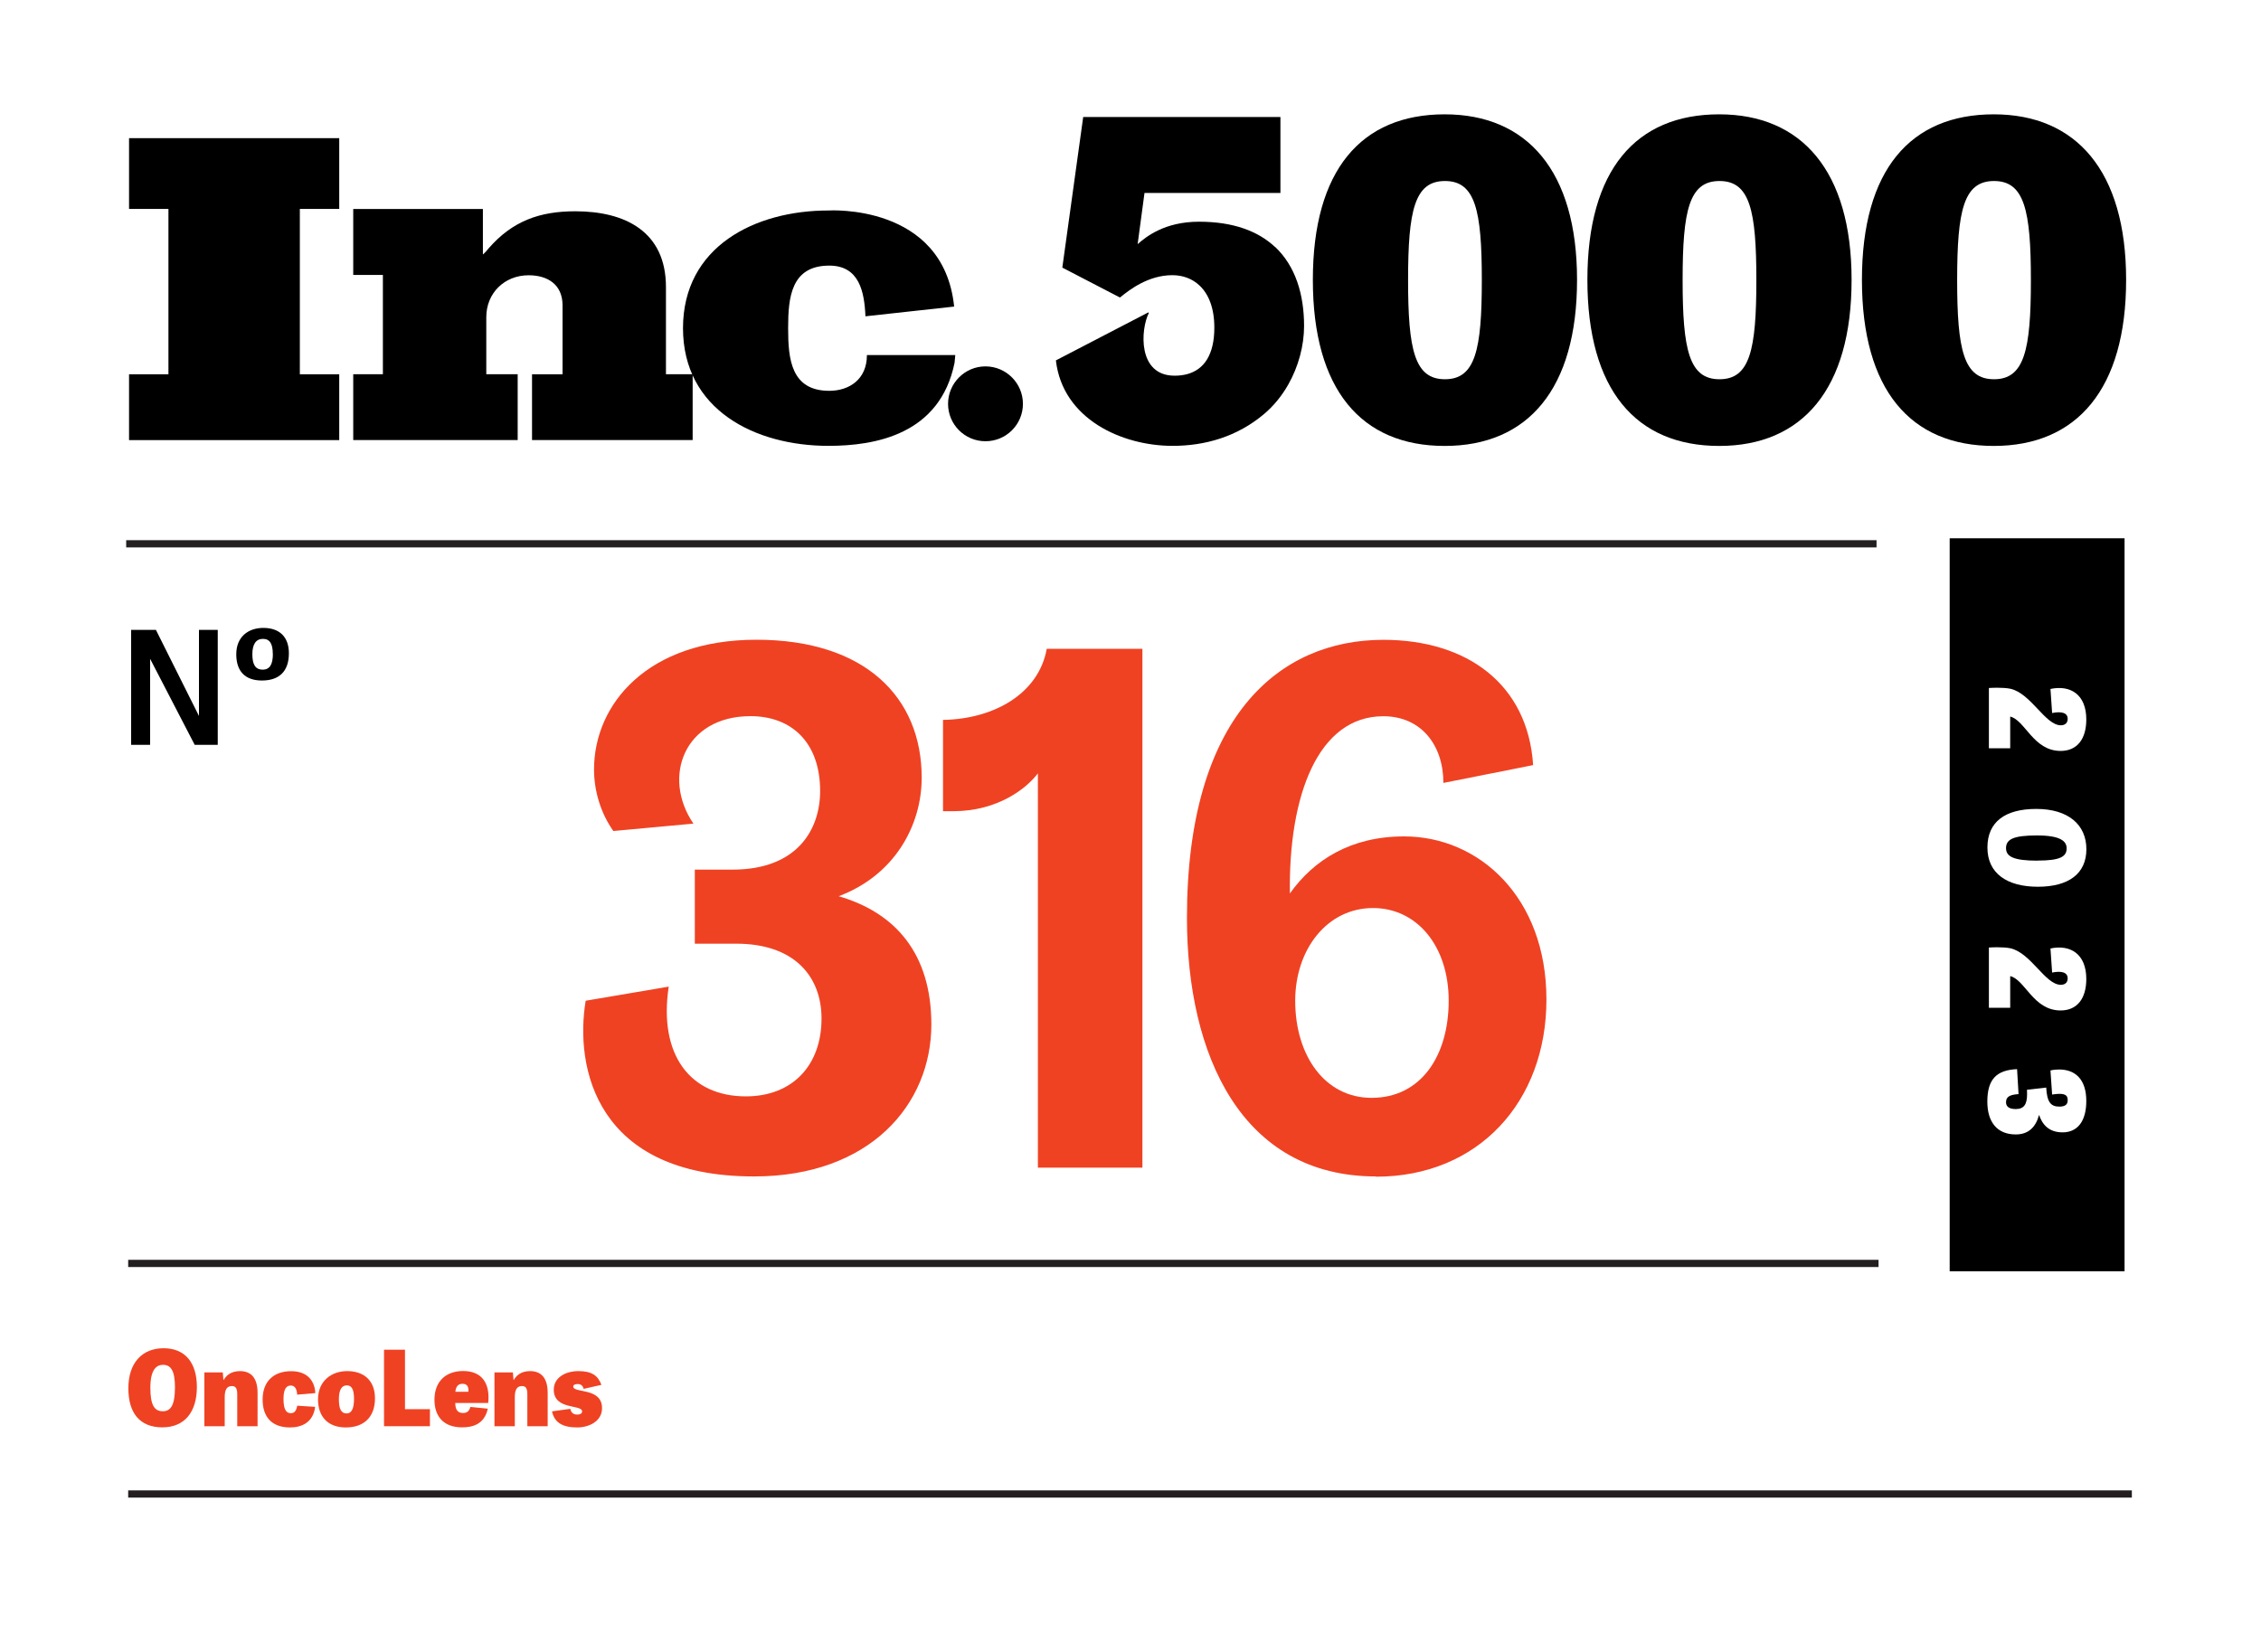 <?xml version="1.0" encoding="UTF-8"?><svg id="Inc-5000" xmlns="http://www.w3.org/2000/svg" viewBox="0 0 260 190"><rect width="260" height="190" fill="#fff"/><polygon points="14.84 50.62 14.84 43.05 19.37 43.05 19.37 24.03 14.84 24.03 14.84 15.89 39.01 15.89 39.01 24.03 34.48 24.03 34.48 43.05 39.01 43.05 39.01 50.62 14.84 50.62"/><path d="m61.18,50.62v-7.57h3.51v-7.93c0-2.39-1.71-3.46-3.9-3.46-2.78,0-4.87,2.05-4.87,4.82v6.56h3.61v7.57h-18.91v-7.57h3.41v-11.42h-3.41v-7.58h14.91v5.23c.24-.2.49-.49.68-.73,2.73-3.12,5.85-4.24,9.94-4.24,5.75,0,10.43,2.34,10.43,8.72v10.02h3.07v7.57h-18.47Z"/><path d="m109.73,35.26l-10.21,1.12c-.12-2.83-.71-5.83-4.16-5.83-4.39,0-4.73,3.66-4.73,7.16h0v.08c0,3.51.34,7.16,4.73,7.16,2.3,0,4.33-1.32,4.33-4.11h.33s9.83,0,9.83,0l-.08.88c-1.68,8.27-9.14,9.56-14.51,9.56-8.43,0-16.72-4.14-16.72-13.55v.03c0-9.41,8.29-13.55,16.72-13.55,0,0,13.22-.86,14.46,11.04Z"/><path d="m117.63,46.45c0,2.38-1.93,4.3-4.31,4.3s-4.3-1.93-4.3-4.3,1.93-4.31,4.3-4.31,4.31,1.93,4.31,4.31Z"/><path d="m166.13,13.15c-9.59,0-15.16,6.4-15.16,19.04s5.58,19.1,15.16,19.1,15.22-6.57,15.22-19.1-5.75-19.04-15.22-19.04Zm.03,30.47c-3.49,0-4.24-3.37-4.24-11.4s.75-11.4,4.24-11.4,4.24,3.37,4.24,11.4-.75,11.4-4.24,11.4Z"/><path d="m197.7,13.15c-9.59,0-15.16,6.4-15.16,19.04s5.58,19.1,15.16,19.1,15.22-6.57,15.22-19.1-5.75-19.04-15.22-19.04Zm.03,30.47c-3.49,0-4.24-3.37-4.24-11.4s.75-11.4,4.24-11.4,4.24,3.37,4.24,11.4-.75,11.4-4.24,11.4Z"/><path d="m229.27,13.15c-9.59,0-15.16,6.4-15.16,19.04s5.58,19.1,15.16,19.1,15.22-6.57,15.22-19.1-5.75-19.04-15.22-19.04Zm.03,30.47c-3.49,0-4.24-3.37-4.24-11.4s.75-11.4,4.24-11.4,4.24,3.37,4.24,11.4-.75,11.4-4.24,11.4Z"/><path d="m146.6,28.39c-1.92-1.79-4.75-2.89-8.72-2.89s-6.1,1.74-7.06,2.58l.79-5.89h15.63v-8.73h-22.68l-2.4,17.32,6.63,3.44c1.14-.94,3.29-2.57,6.02-2.57,1.21,0,2.31.4,3.16,1.22,1.02.98,1.67,2.56,1.67,4.81,0,.78-.07,1.46-.21,2.06-.57,2.48-2.23,3.47-4.36,3.47-4.28,0-3.92-5.33-2.96-7.22l-.06-.06-10.63,5.52c.78,6.76,7.61,9.83,13.41,9.83,3.74,0,7.43-1.04,10.55-3.68,1.11-.94,2.03-2.09,2.75-3.35,1.19-2.09,1.83-4.5,1.83-6.76,0-3.61-.98-6.89-3.35-9.11Z"/><path d="m22.39,85.67l-5.13-9.9v9.9h-2.18v-13.22h2.85l4.95,9.9v-9.9h2.16v13.22h-2.65Z"/><path d="m27.17,75.25c0-2,1.37-3.03,3.11-3.03,1.84,0,2.94,1.01,2.94,2.92,0,2.11-1.15,3.13-3.1,3.13s-2.95-1.08-2.95-3.02Zm4.2-.04c0-1.12-.32-1.73-1.13-1.73s-1.22.63-1.22,1.76.31,1.78,1.19,1.78c.83,0,1.17-.63,1.17-1.82Z"/><rect x="14.74" y="171.42" width="230.41" height=".83" fill="#231f20"/><rect x="224.2" y="61.91" width="20.11" height="84.31"/><rect x="14.51" y="62.13" width="201.28" height=".83" fill="#231f20"/><rect x="14.74" y="144.9" width="201.28" height=".83" fill="#231f20"/><path d="m14.76,159.68c0-2.94,1.6-4.61,4.05-4.61s3.83,1.63,3.83,4.46-1.37,4.64-3.97,4.64-3.91-1.65-3.91-4.5Zm5.36-.12c0-1.94-.49-2.58-1.38-2.58-.79,0-1.45.61-1.45,2.63s.48,2.71,1.43,2.71c.89,0,1.4-.66,1.4-2.76Z" fill="#ef4223"/><path d="m29.62,164.04h-2.34v-3.71c0-.7-.23-.91-.61-.91-.64,0-.83.5-.83,1.31v3.31h-2.34v-6.19h2.12l.07.86h.04c.24-.43.76-1.01,1.86-1.01,1.21,0,2.03.7,2.03,2.51v3.83Z" fill="#ef4223"/><path d="m34.17,160.4c-.04-.85-.41-1.04-.73-1.04-.4,0-.84.24-.84,1.52s.34,1.66.83,1.66c.32,0,.62-.13.75-.86l2.06.13c-.23,1.82-1.57,2.37-2.89,2.37-2.21,0-3.15-1.33-3.15-3.21,0-2.08,1.26-3.26,3.29-3.26,1.81,0,2.7,1.07,2.77,2.52l-2.09.18Z" fill="#ef4223"/><path d="m36.57,160.95c0-2.12,1.55-3.25,3.36-3.25,1.93,0,3.19,1.1,3.19,3.13,0,2.22-1.33,3.35-3.36,3.35s-3.19-1.22-3.19-3.23Zm4.14-.05c0-1.08-.26-1.56-.83-1.56s-.91.49-.91,1.59.25,1.64.88,1.64c.58,0,.86-.55.86-1.68Z" fill="#ef4223"/><path d="m46.57,162.08h2.87v1.96h-5.28v-8.8h2.41v6.85Z" fill="#ef4223"/><path d="m56.09,162.04c-.4,1.78-1.73,2.13-2.95,2.13-2.15,0-3.18-1.28-3.18-3.17,0-2.12,1.31-3.31,3.3-3.31,2.16,0,3.12,1.42,2.88,3.68h-3.79c.01.8.3,1.15.9,1.15.43,0,.71-.2.84-.7l2,.2Zm-2.23-1.96c.07-.77-.32-.92-.68-.92-.49,0-.75.3-.82.92h1.5Z" fill="#ef4223"/><path d="m62.98,164.04h-2.34v-3.71c0-.7-.23-.91-.61-.91-.64,0-.83.5-.83,1.31v3.31h-2.34v-6.19h2.12l.07.86h.04c.24-.43.76-1.01,1.86-1.01,1.21,0,2.03.7,2.03,2.51v3.83Z" fill="#ef4223"/><path d="m67.12,159.74c-.1-.34-.29-.55-.68-.55-.25,0-.52.06-.52.29,0,.79,3.31.07,3.31,2.48,0,1.55-1.55,2.22-2.85,2.22-1.66,0-2.63-.54-2.9-1.85l2.09-.29c.12.4.3.66.83.66.31,0,.54-.13.54-.36,0-.85-3.26-.11-3.26-2.51,0-1.38,1.33-2.13,2.83-2.13s2.24.48,2.65,1.58l-2.03.46Z" fill="#ef4223"/><path d="m86.7,135.31c-18.16,0-20.63-12.53-19.35-20.21l9.55-1.62c-1.19,7.84,2.47,12.62,8.87,12.62,5.37,0,8.7-3.58,8.7-8.95,0-4.86-3.15-8.61-9.8-8.61h-4.77v-8.52h4.35c7.42,0,10.06-4.6,10.06-9.04,0-5.54-3.24-8.61-8.01-8.61-7.59,0-10.23,6.99-6.56,12.36l-9.21.85c-1.45-2.05-2.22-4.6-2.22-7.08,0-7.5,6.14-14.92,18.67-14.92s19.01,6.65,19.01,15.86c0,5.54-3.15,11.25-9.55,13.64,6.48,1.88,10.66,6.56,10.66,14.75,0,9.21-7.08,17.48-20.38,17.48Z" fill="#ef4223"/><path d="m108.44,82.8c5.8-.09,11-2.98,11.93-8.18h11v59.68h-12.02v-45.35c-1.28,1.71-4.6,4.35-9.72,4.35h-1.19v-10.49Z" fill="#ef4223"/><path d="m158.23,135.31c-15.43,0-21.74-13.9-21.74-29.75,0-23.1,10.57-31.97,22.59-31.97,9.63,0,16.62,5.11,17.22,14.41l-10.32,2.05c0-4.35-2.56-7.67-6.91-7.67-7.5,0-10.91,9.12-10.74,20.38,2.73-3.84,6.99-6.56,13.13-6.56,8.61,0,16.37,6.99,16.37,18.76s-7.84,20.38-19.61,20.38Zm-9.29-20.21c0,6.31,3.41,11.17,8.78,11.17,5.71,0,8.87-4.86,8.87-11.17s-3.67-10.66-8.7-10.66c-5.29,0-8.95,4.77-8.95,10.66Z" fill="#ef4223"/><path d="m231.16,86.06h-2.45v-6.93c.27-.01.58-.03.92-.03.55,0,1.14.03,1.56.12,2.37.54,4,4.2,5.79,4.2.42,0,.79-.21.79-.74,0-.72-.75-.88-1.79-.67l-.19-2.77c2.28-.48,4.12.62,4.12,3.51,0,2.26-1.06,3.62-2.95,3.62-3.15,0-4.08-3.54-5.8-3.95v3.64Z" fill="#fff"/><path d="m234.16,93.04c3.67,0,5.76,1.81,5.76,4.63s-2.04,4.32-5.58,4.32-5.8-1.53-5.8-4.51,2.07-4.44,5.62-4.44Zm.15,5.94c2.59,0,3.34-.45,3.34-1.41,0-.82-.72-1.48-3.4-1.48s-3.57.42-3.57,1.46c0,.96.84,1.44,3.63,1.44Z" fill="#fff"/><path d="m231.16,115.91h-2.45v-6.93c.27-.01.58-.03.92-.03.55,0,1.14.03,1.56.12,2.37.54,4,4.2,5.79,4.2.42,0,.79-.21.79-.74,0-.72-.75-.88-1.79-.67l-.19-2.77c2.28-.48,4.12.62,4.12,3.51,0,2.26-1.06,3.62-2.95,3.62-3.15,0-4.08-3.54-5.8-3.95v3.64Z" fill="#fff"/><path d="m235.3,125.08c.09,1.62.48,2.2,1.51,2.2.71,0,.96-.28.96-.72s-.12-.75-.96-.75c-.22,0-.5.03-.83.08l-.19-2.77c.34-.08.69-.11,1-.11,1.84,0,3.12,1.12,3.12,3.62,0,2.28-.97,3.61-2.73,3.61-1.6,0-2.34-.93-2.7-2.01-.39,1.44-1.24,2.25-2.68,2.25-2.16,0-3.27-1.44-3.27-3.78,0-2.59,1.08-3.63,3.42-3.73l.17,2.87c-1.05.07-1.44.33-1.44.94s.53.78,1.12.78c.95,0,1.3-.55,1.3-1.7,0-.17,0-.33-.01-.52l2.21-.25Z" fill="#fff"/></svg>